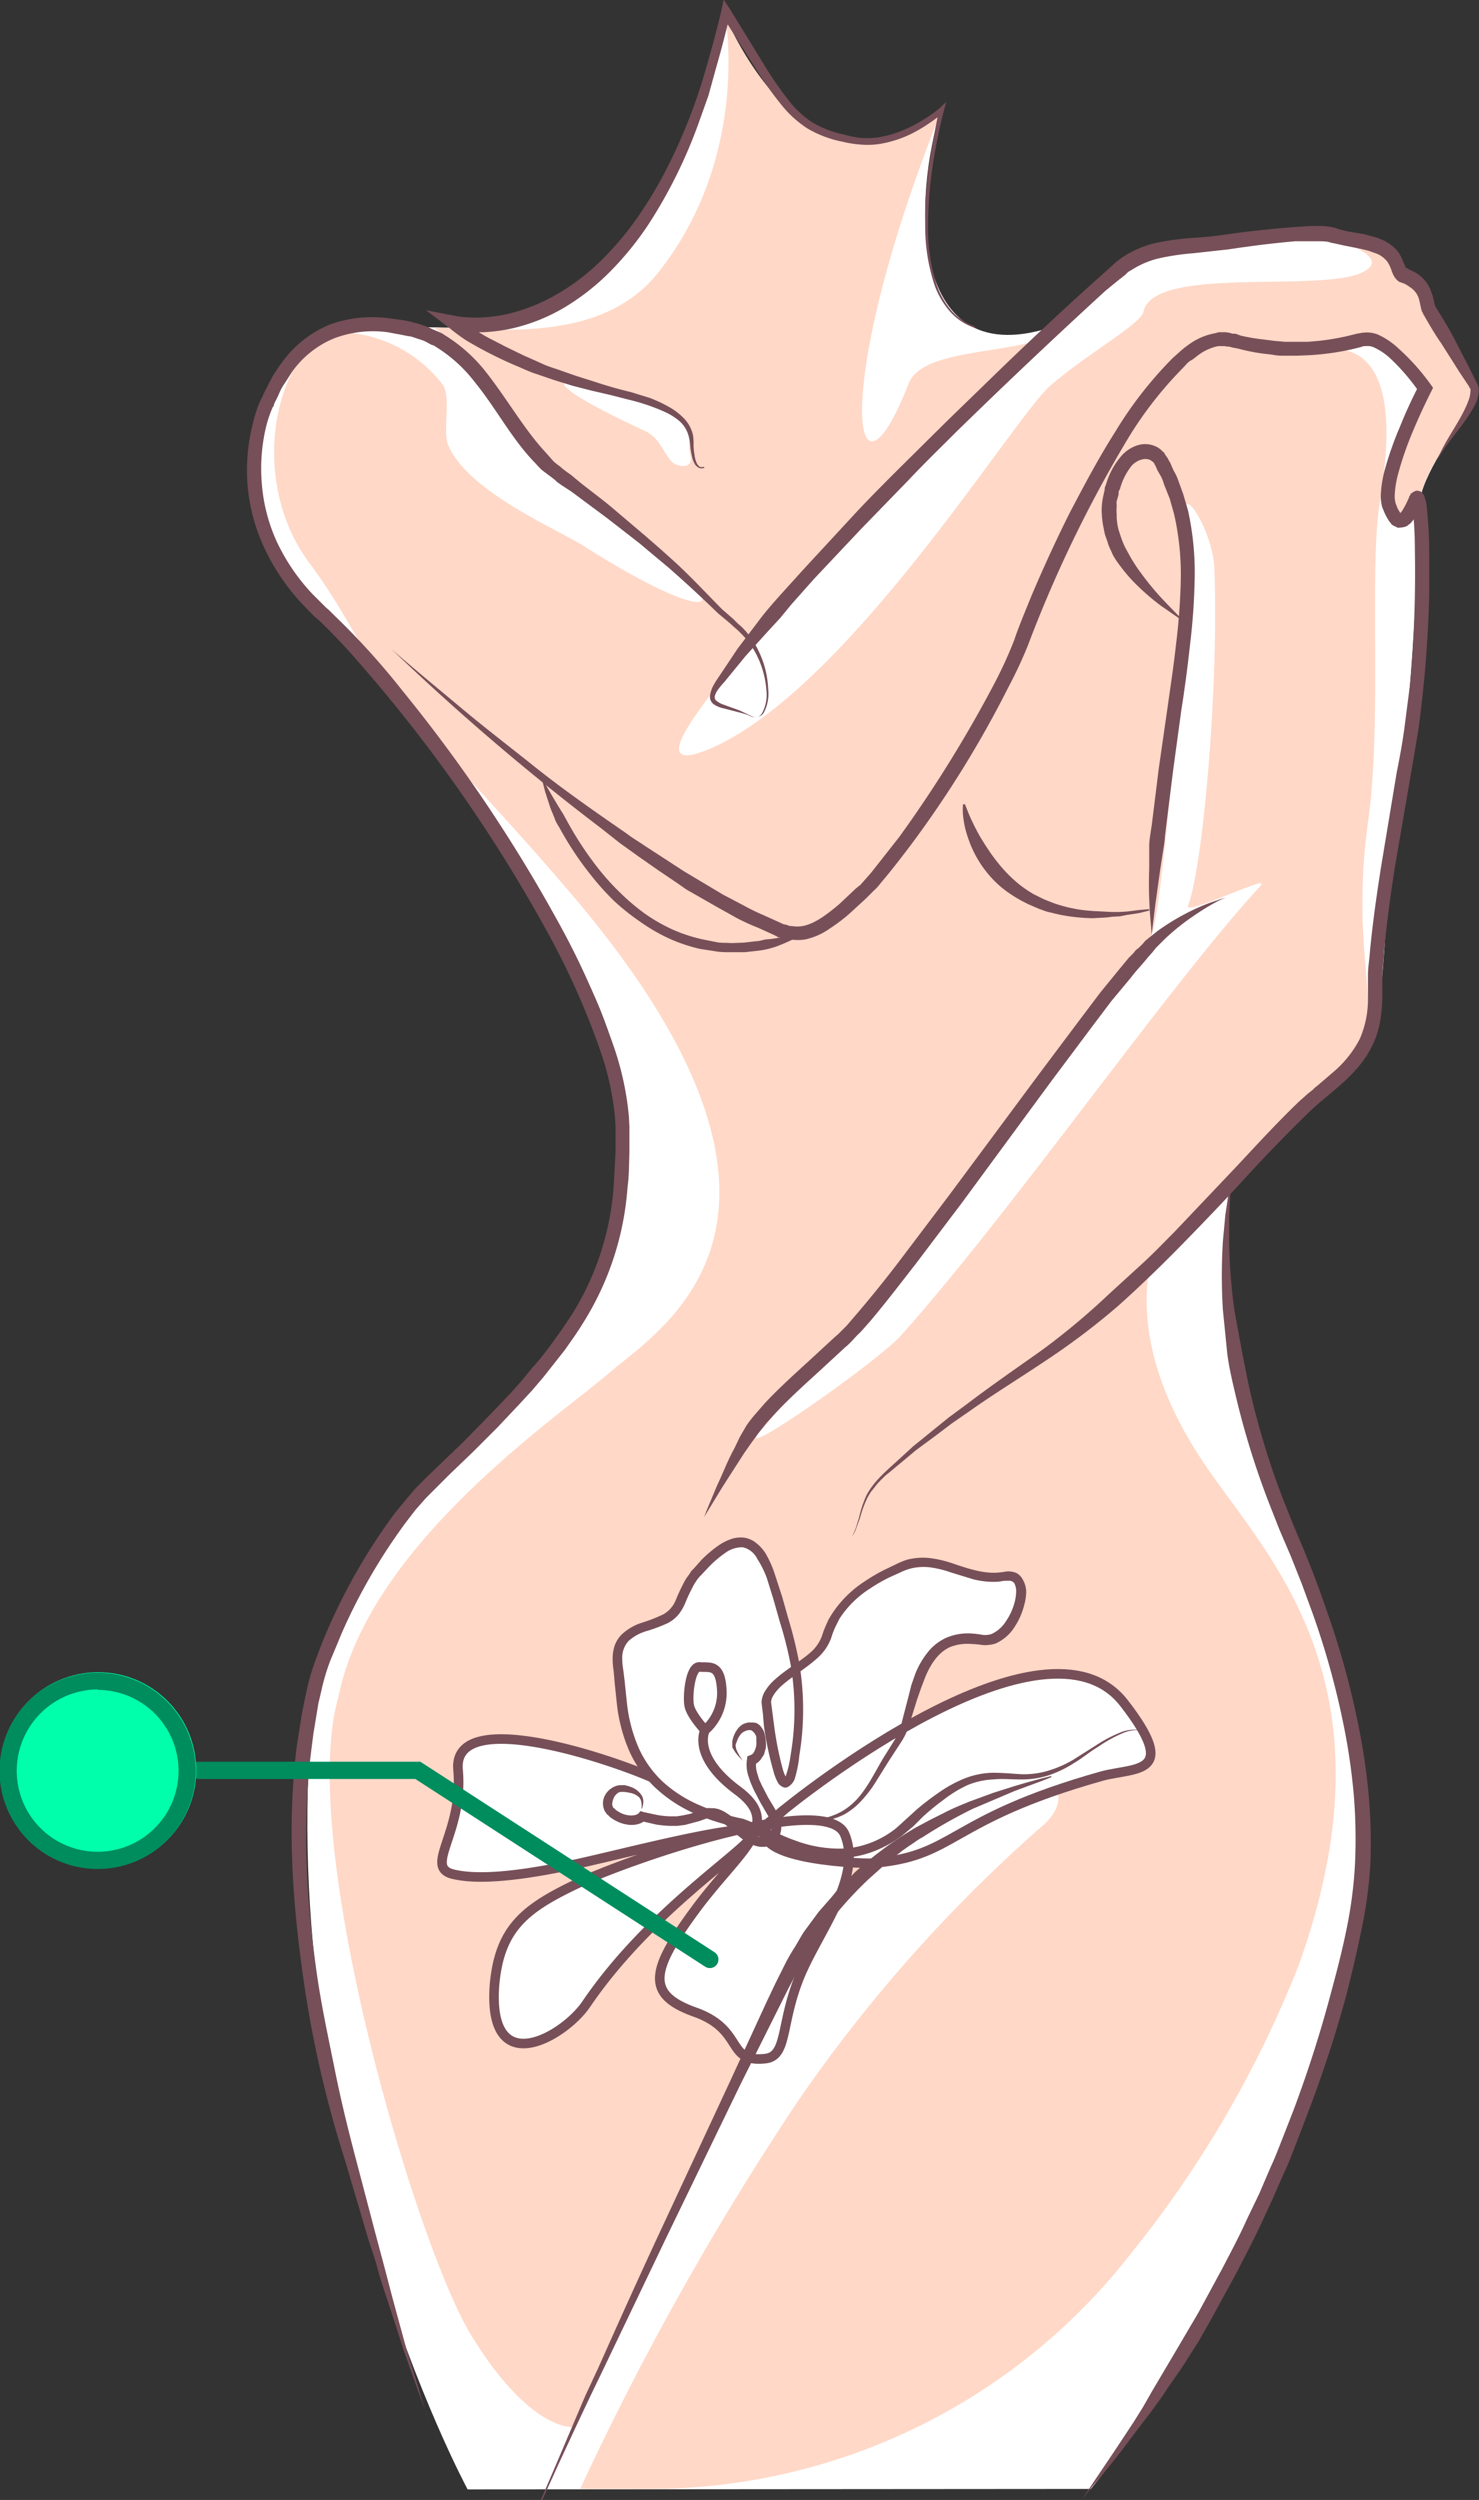 <?xml version="1.0" encoding="UTF-8"?>
<svg xmlns="http://www.w3.org/2000/svg" viewBox="0 0 309 522.2">
  <rect x="0" y="0" width="309" height="522.2" fill="#333333" stroke="none"/>
  <defs>
    <style>.b{fill:#fff}.d{fill:#764f58}.e{fill:none;stroke-miterlimit:10;stroke:#764f58;stroke-width:2px}</style>
  </defs>
  <g style="isolation:isolate">
    <path d="M97.7 520s-41.8-77.3-32-167c6.4-32 32.3-52.7 42.8-61.9s41-52.4 5.6-100c-15.3-20.6-23.2-35.4-30.8-45.4-9.9-13-17.7-18.7-25.4-29C44.2 98.4 58.9 72 71 68.6s40.5 8.1 59.7-16.4 20.7-49 20.7-49 17 42.4 45.2 19.9c-5.7 17.1-7.5 56 24.1 44.9 13.7-12.4 17.8-14.9 24.6-16s38.4-6.5 44.2.7c2.6 3.5 8.7 6.5 8.8 9s2.8 7.4 5.4 11.8 6.1 7.3 4.3 10.1-10.5 15-11.2 20.4-.6 32.8-5 65.2 0 44.7-12 55.4-20.8 20.8-22.7 22.5c-.7 5.4-1.8 41.2 8 62.7S296 374.4 275.5 431s-47.6 88.9-47.6 88.9Z" class="b"></path>
    <path fill="#ffd8c7" d="M303.8 73.5c-2.6-4.5-5.3-9.2-5.4-11.7s-6.1-5.6-8.8-9c-3.8-4.8-10.3-3.6-14.5-4.2-.5.3 17.4 4.5 9.5 8.3-8.8 4.3-43.6-1.5-45.7 8.2-.5 2.6-12.1 9-19.5 15.5-7.7 6.7-41.8 62.8-70.6 75.6-14.4 6.3-2.6-8 1.9-14.1 9.6-13.3 50-54 58-61.1 4.4-4 5.5-5.7 9.1-10.2-9.2 3.2-25.4 2.4-28 9.4-11.7 30-16.4 1 6.9-57.1-28.1 22.5-45.2-19.8-45.2-19.8s5.4 29-13.8 53.4c-11.8 15.2-34 12-47 11.7a70.4 70.4 0 0 1 6 5.4c5.2 5.2 9 14.3 14.1 19.4 3.1 3.1 6.6 5.6 9.7 8.7 2.7 2.6 15.4 13.3 21.5 18 10.6 8.3 3.2 8.9-19.8-5.7-5.2-3.4-24.5-11.4-28.6-21.3-1.1-2.8.6-9.8-1-12.4A28 28 0 0 0 69 69.4c-11.7 5.4-17.2 31-4.3 48.3 7.7 10.3 8.6 15 18.5 28 7.6 10 20.1 22.1 36.8 41.8 57 67.4 18 90 7.5 99.1s-50.4 35.8-56.8 67.9c-8.7 30 16 113.5 27.4 132.7 9.2 15.4 17.4 19.8 21.7 19.8l3.4-7c2.2-6 35.2-79.3 43.3-91.4 16.8-24.9 33.7-30.4 47.6-35.8 7-2.7 9.6 3.4 3.9 8.4a309.5 309.5 0 0 0-51.5 58 605 605 0 0 0-45.3 80.7h14.4a127.4 127.4 0 0 0 100.7-49.2 230 230 0 0 0 35-60.1c20.4-56.7-4.3-83.1-18-102.4-16.5-23.1-13.8-38.4-13.2-43.8 1.9-1.7 28-29.2 39.8-39.9s1.4-21 6-53.4c3-22.3-.2-55.7 2.8-68.3 2 12 7.9 3 8 1.2.8-5.4 9.5-17.6 11.3-20.4s-1.7-5.7-4.3-10.1ZM141.2 97c-2-.7-2.9-5.3-6.3-6.9-28.2-13.1-17.7-13 4.3-4.6 7.1 2.6 4.1 6.1 5 9.4.7 2.8-1.6 2.7-3 2.1Zm122.2 88c-18.7 20.2-52 68.1-75.2 94-5 5.5-34.5 26.2-29.7 20.4 9.1-11.2 52.1-58.3 58-71.3 6-13.7 19-18.8 24.1-32.8 2.8-7.7 6.3-63 7.4-69.4 1-5.8.6-12.2-.3-18.1-1-7.4 5.7 3.2 6 10.8 1 24.3-2.4 62.8-5.5 70.6-.9 2.3 17.4-6.7 15.2-4.3Zm25.3-83.2c1.8-12.1 2.5-29.6-11.3-29a71.2 71.2 0 0 1 7.7-1.2c4.6 0 8.8 4.3 11.8 9.4 1.7 2.9-5.5 12.3-8.3 20.8Z"></path>
    <path d="M234.8 356.7c-9.2-11.8-29.2-4.4-46 5.2l2.3-7.7c2.8-9.8 7.5-11.8 14.2-10.7s11.5-14.4 4.7-13.3c-8.7 1.5-13.5-5.5-22.2-1.7s-13.4 8.5-15.1 14.3c-.8 2.8-3.7 4.9-6.5 6.9-.9-5.8-2.6-10.6-3.9-15.2-2.5-8.7-5.6-17.9-17-4.6-3.2 3.9-2.6 7.5-6.5 9.4s-11 2-9.7 10.2c.9 5.3.3 15 7 22.7-9.8-4.3-41.6-14.7-40.4-1.6s-7.3 20.4-1 21.9 16.7-.3 26-2.2c7-1.5 25.1-6.3 33-7l.8-.1-.7.1a199.4 199.4 0 0 0-33.5 11.2c-10.8 5.2-16 9.5-17 21.3-1.4 20.1 14.7 10.4 19.2 3.7 12.5-18.3 30.9-30.2 34.4-34.5h.2c-2.1 4-6.9 8.5-11.7 15-9.3 12.4-10.4 17.6 0 21.3s6.4 10.7 14.7 9.6c4.5-.5 3-7 6.8-16.6 3-7.7 9.7-16.4 10.4-24.3 2.3.1 4.1.2 4.7.1 18-1.3 15.6-9 48.3-18.1 6.9-2 16.3 0 4.4-15.3Z" class="b"></path>
    <path d="M162.2 380.7a87.2 87.2 0 0 0 9.4-.8 14 14 0 0 0 4.4-1.6 13.8 13.8 0 0 0 3.5-3c2-2.4 3.4-5.3 5-8l2.5-4a16 16 0 0 0 1.6-4.3l1.2-4.6.6-2.4.8-2.3a17.3 17.3 0 0 1 2.5-4.4 10.5 10.5 0 0 1 4-3.2 11.7 11.7 0 0 1 5.2-.9 20.6 20.6 0 0 1 2.4.3 3.7 3.7 0 0 0 1 0 3.6 3.6 0 0 0 .9-.2 7 7 0 0 0 3-2.7 12.5 12.5 0 0 0 1.8-4 9.2 9.2 0 0 0 .3-2.1 3.5 3.5 0 0 0-.4-1.8 1.3 1.3 0 0 0-1.2-.5 2.2 2.2 0 0 0-.4 0h-.6a12.1 12.1 0 0 1-1.3.2 17.1 17.1 0 0 1-5-.5l-4.6-1.4a22.6 22.6 0 0 0-4.4-1.1 11.3 11.3 0 0 0-4.4.3 14.4 14.4 0 0 0-2 .8l-2.2 1a33.9 33.9 0 0 0-4 2.3 21.1 21.1 0 0 0-6.4 6.3l-.5 1-.5 1-.4 1-.4 1.2a10.3 10.3 0 0 1-3 4.2c-2.5 2.2-5.3 3.8-7.5 5.8-1 1-2 2.2-2 3.3l.3 2.3.3 2.3a67.6 67.6 0 0 0 1.8 9.2 8 8 0 0 0 .8 2s.2 0 0 0a.5.5 0 0 0-.2 0 .4.4 0 0 0-.3 0 2.9 2.9 0 0 0 .4-.5 23.4 23.4 0 0 0 1-4.4 56.4 56.4 0 0 0 0-18.7 81.7 81.7 0 0 0-2.3-9.1l-1.3-4.6-1.4-4.5a20.3 20.3 0 0 0-2-4 4.5 4.5 0 0 0-3-2.4 5.9 5.9 0 0 0-3.7 1.2 22.7 22.7 0 0 0-3.5 3l-1.5 1.6-.4.4-.4.5-.6.9a39.2 39.2 0 0 0-2 4.2 10.2 10.2 0 0 1-1.3 2.2 7.3 7.3 0 0 1-2.2 1.8 32.5 32.5 0 0 1-4.5 1.7 9.5 9.5 0 0 0-3.8 2.1 5.2 5.2 0 0 0-1.3 3.7 13.7 13.7 0 0 0 .2 2.2l.3 2.4.5 4.8a32.3 32.3 0 0 0 2.3 8.9 22 22 0 0 0 5.2 7.4 27.3 27.3 0 0 0 7.7 4.9 44 44 0 0 0 9 2.8c2 .7 3.7 1.6 5.5 2.3s3.5 1.6 5.3 2.2a26.2 26.2 0 0 0 11 1.7 19.7 19.7 0 0 0 10.2-4.2l1-.9 1.1-1 2.2-2a55.4 55.4 0 0 1 4.7-3.6 26.6 26.6 0 0 1 5.3-2.9 17.1 17.1 0 0 1 6-1.2c2 0 4 .2 5.8.3a17.5 17.5 0 0 0 5.6-.7 23.3 23.3 0 0 0 5.3-2.3l4.9-3.1a28.4 28.4 0 0 1 5.2-2.7 7.7 7.7 0 0 1 3-.5 2.5 2.5 0 0 1 1.3.4 1.8 1.8 0 0 1 .7 1.3 1.7 1.7 0 0 0-.7-1.2 2.4 2.4 0 0 0-1.4-.4 7.7 7.7 0 0 0-2.8.7 28.7 28.7 0 0 0-5 2.8c-1.7 1-3.2 2.3-4.9 3.3a24 24 0 0 1-5.3 2.6 18.6 18.6 0 0 1-6 .9c-2 0-3.9-.2-5.7 0a15.8 15.8 0 0 0-5.4 1.2 25.5 25.5 0 0 0-4.9 3 51.5 51.5 0 0 0-4.4 3.6l-2 2-1.2 1-1.2 1a25.1 25.1 0 0 1-5.3 3 21 21 0 0 1-5.9 1.5 28.1 28.1 0 0 1-12-1.6l-5.4-2.2-5.3-2.4h.1a45.5 45.5 0 0 1-9.3-2.9 29.4 29.4 0 0 1-8.2-5.3 23.9 23.9 0 0 1-5.7-8 34.3 34.3 0 0 1-2.5-9.5l-.5-4.8-.2-2.3a15.3 15.3 0 0 1-.2-2.5 8.5 8.5 0 0 1 .4-2.7 6.4 6.4 0 0 1 1.4-2.3 11.1 11.1 0 0 1 4.5-2.6 31.6 31.6 0 0 0 4.3-1.7 6 6 0 0 0 2.6-3 39.5 39.5 0 0 1 2.1-4.4l.8-1.1.3-.5.5-.5 1.6-1.8a25.2 25.2 0 0 1 3.8-3.2 11.4 11.4 0 0 1 2.4-1.2 6.1 6.1 0 0 1 2.8-.3 5.2 5.2 0 0 1 2.6 1.2 8.8 8.8 0 0 1 1.8 2 21.7 21.7 0 0 1 2 4.5l1.5 4.6 1.3 4.6a86.3 86.3 0 0 1 2.3 9.4 58.3 58.3 0 0 1 0 19.2 24.6 24.6 0 0 1-1 5 3.3 3.3 0 0 1-1 1.3 1.5 1.5 0 0 1-.8.4 1.4 1.4 0 0 1-.8-.2 2.3 2.3 0 0 1-.8-.7 9.8 9.8 0 0 1-1-2.5 69.2 69.2 0 0 1-2-9.5l-.2-2.4-.3-2.5a5 5 0 0 1 .9-2.6 10.2 10.2 0 0 1 1.7-2c2.5-2.3 5.3-3.8 7.6-5.8a8.5 8.5 0 0 0 2.4-3.4l.4-1.2.5-1.2.5-1.1.6-1a23.2 23.2 0 0 1 7-7 36.5 36.5 0 0 1 4.3-2.5l2.1-1a16.6 16.6 0 0 1 2.4-1 13.1 13.1 0 0 1 5.1-.3 24 24 0 0 1 4.8 1.2c3 1 6 2 9 1.8l1-.1.6-.1a4.2 4.2 0 0 1 2.4.3 3.2 3.2 0 0 1 1.2 1.2 5.3 5.3 0 0 1 .8 2.8 11.2 11.2 0 0 1-.4 2.6 14.8 14.8 0 0 1-2 4.6 9 9 0 0 1-4 3.5 5.5 5.5 0 0 1-1.5.3 5.3 5.3 0 0 1-1.4 0 19.5 19.5 0 0 0-2.2-.2 10 10 0 0 0-4.3.6c-2.6 1.1-4.3 3.8-5.4 6.6l-.8 2.1-.8 2.3-1.4 4.5-.8 2.3a13.3 13.3 0 0 1-1.2 2.2l-2.6 4-2.5 4a24.8 24.8 0 0 1-3 4 14.6 14.6 0 0 1-3.7 3 14.3 14.3 0 0 1-4.6 1.4 87.2 87.2 0 0 1-9.7.3Z" class="d"></path>
    <path d="M136 371.2c-9.7-4.2-41.5-14.7-40.3-1.5s-7.3 20.3-1 21.8 16.7-.2 26-2.2 38-9.6 36.7-6.2-21.5 15.8-34.9 35.5c-4.5 6.7-20.6 16.3-19.2-3.8 1-11.8 6.1-16 17-21.2s52.4-19.6 56.2-10.4-5.8 20.5-9.6 30.1-2.4 16.1-6.9 16.7c-8.4 1-4.4-6-14.8-9.7s-9.2-8.8 0-21.3 18.6-17.8 8.9-25-6.8-12.6-6.8-12.6a10.3 10.3 0 0 0 3.5-8.4c-.3-5.6-2.6-4.6-4.6-4.8s-2.6 6.1-2.2 8.1 3.3 5.1 3.3 5.1" class="e"></path>
    <path d="M134 377.8a3.7 3.7 0 0 0 0-1.3 2.1 2.1 0 0 0-.4-1 3.6 3.6 0 0 0-2-1 8 8 0 0 0-1.3-.2h-.6a1.6 1.6 0 0 0-.4.1 2.5 2.5 0 0 0-1.2 1.5 3.7 3.7 0 0 0-.2.9 1.4 1.4 0 0 0 .2.7v.1l.2.1.4.4a6.4 6.4 0 0 0 1 .6c1.2.6 3 .8 3.8 0l.3-.4.6.2 2.8.6a17.6 17.6 0 0 0 2.8.3h1.4l1.3-.2 1.4-.3 1.3-.4 1.4-.5.8-.3a4.9 4.9 0 0 1 1 0 4.6 4.6 0 0 1 1.8.3 7.2 7.2 0 0 1 1.5.8c1 .6 1.6 1.3 2.4 2a26.1 26.1 0 0 0 2.2 1.8l.6.4.6.3a3.9 3.9 0 0 0 1 .4 2.7 2.7 0 0 0 1.1 0 1.8 1.8 0 0 0 .8-.5 2.3 2.3 0 0 0 .6-1.9 5.5 5.5 0 0 0-.9-2.3l-1.5-2.6-1.4-2.7-.6-1.4-.5-1.5a7.4 7.4 0 0 1-.2-3.5v-.4l.7-.3a1.3 1.3 0 0 0 .5-.3 1.3 1.3 0 0 0 .2-.3 1.5 1.5 0 0 0 .2-.4 3.8 3.8 0 0 0 .3-1 4 4 0 0 0 0-1 3.5 3.5 0 0 0 0-.8 1.6 1.6 0 0 0-.2-.5 1.7 1.7 0 0 0-.2-.3 2.6 2.6 0 0 0-.4-.4l-.3-.2h-.3a1 1 0 0 0-.2 0 1.8 1.8 0 0 0-.7.2 2.4 2.4 0 0 0-.8.5 4.8 4.8 0 0 0-1 1.8 4.4 4.4 0 0 0-.2.5v.4l.1.5.2.5a16.4 16.4 0 0 0 1.2 2 16.9 16.9 0 0 1-1.6-1.8l-.3-.5a5.8 5.8 0 0 1-.3-.5v-1.3a6.1 6.1 0 0 1 1-2.4 3.9 3.9 0 0 1 1-1 3.5 3.5 0 0 1 1.4-.5 1.9 1.9 0 0 1 .3 0h.3a4.5 4.5 0 0 1 1 .1 2.7 2.7 0 0 1 1.2 1.1 2.9 2.9 0 0 1 .4.7 3.9 3.9 0 0 1 .2.7 6 6 0 0 1 .2 1.4 6.2 6.2 0 0 1 0 1.3 4 4 0 0 1-.2.7 3.5 3.5 0 0 1-.2.7 3.1 3.1 0 0 1-.4.6 3 3 0 0 1-.5.7 3.2 3.2 0 0 1-1.4.9l.7-.8a5.6 5.6 0 0 0 .2 2.5l.4 1.3.6 1.3 1.3 2.5 1.5 2.5a7.4 7.4 0 0 1 1.2 3.2 4.3 4.3 0 0 1-1.2 3.5 3.8 3.8 0 0 1-1.8 1 4.8 4.8 0 0 1-1.8 0 6 6 0 0 1-1.7-.6l-.7-.4-.7-.4a28.7 28.7 0 0 1-2.4-2l-2.1-1.8a3.5 3.5 0 0 0-2.2-.8 3.5 3.5 0 0 0-.5 0 5.2 5.2 0 0 0-.6.2l-1.4.5-1.5.4-1.5.4-1.6.2H140a21.1 21.1 0 0 1-3-.3l-3-.7.9-.2a4.3 4.3 0 0 1-1.5.8 5 5 0 0 1-1.6.2 7.2 7.2 0 0 1-3-.8 7.8 7.8 0 0 1-1.3-.8 5.3 5.3 0 0 1-.5-.5l-.2-.1-.1-.2-.3-.4a3.6 3.6 0 0 1 0-3.4 4.2 4.2 0 0 1 2.5-2 3.4 3.4 0 0 1 1-.1h.2a3.3 3.3 0 0 1 .4 0 8 8 0 0 1 1.4.4 4.4 4.4 0 0 1 2.2 1.8 2.5 2.5 0 0 1 .3 1.4 3.7 3.7 0 0 1-.3 1.3Z" class="d"></path>
    <path d="M162 379.5c5.7-4.9 56.4-44.8 72.8-23.8 11.8 15.2 2.4 13.4-4.6 15.3-32.7 9.2-30.3 16.9-48.3 18.2-2.6.1-29.9-1-19.8-9.7Z" class="e"></path>
    <path d="M81.8 135.6c4.8 4.2 9.8 8.3 14.7 12.4s10 8 15 12 10.2 7.7 15.5 11.4l3.9 2.7c1.3 1 2.7 1.8 4 2.7l4 2.6 4 2.6 8.2 4.9 4.2 2.2a44 44 0 0 0 4.3 2.1l4.2 1.9c.4 0 .8.2 1.1.3l1 .1a6.8 6.8 0 0 0 2-.1c2.6-.6 5-2.5 7.4-4.5l3.5-3.3.5-.4.1-.1.3-.2.8-.9 1.5-1.7 5.9-7.5a266.4 266.4 0 0 0 20.1-32.5 90 90 0 0 0 3.9-8.6c1-3 2.3-6 3.5-9q3.8-9 8.1-17.6c3-5.7 6-11.4 9.5-16.9a82.2 82.2 0 0 1 12-15.4l1.9-1.7a23.9 23.9 0 0 1 2-1.5 13.3 13.3 0 0 1 5-2l.7-.2h1.5l.7.1.7.2h.6l1.1.4a38.4 38.4 0 0 0 4.7.8l2.3.3 2.3.2h4.6a49.8 49.8 0 0 0 9.2-1.4l1.2-.3.6-.1h.1l.3-.1h.3a6 6 0 0 1 3.1.4 15.8 15.8 0 0 1 4.4 3 46.5 46.5 0 0 1 6.6 7.4l.5.7-.4.8c-1.4 2.8-2.7 5.6-3.9 8.5a68 68 0 0 0-3 8.7 19.9 19.9 0 0 0-.7 4.3 5.6 5.6 0 0 0 .2 1.9l.4 1a7.9 7.9 0 0 0 .4.7l.1.2h.1a.9.9 0 0 1 0 .2s0 0-.1 0a.1.1 0 0 0-.1 0h.1l.3-.4a7.6 7.6 0 0 0 .5-.8 21 21 0 0 0 1-2l.1-.2v-.2l.2-.2.1-.3a1.6 1.6 0 0 1 .4-.3 1.8 1.8 0 0 1 .9-.4 1.7 1.7 0 0 1 1 .3 1.8 1.8 0 0 1 .3.4 1.7 1.7 0 0 1 .2.2l.1.2v.2a7.1 7.1 0 0 1 .4 1.4 90.4 90.4 0 0 1 .6 9.6v9.5a255.7 255.7 0 0 1-2.3 28.4l-1.6 9.4-3.2 18.6c-1 6.2-1.8 12.4-2.4 18.6 0 1.5-.3 3-.3 4.6v4.7a36.1 36.1 0 0 1-.5 5 18.6 18.6 0 0 1-1.6 4.8c-3 6.3-9 9.8-13.3 14s-8.8 8.8-13 13.4-8.6 9.2-13 13.7-9 9-13.7 13.2a147.7 147.7 0 0 1-15.2 11.5c-5.2 3.5-10.6 6.8-15.7 10.4l-3.9 2.7-3.7 2.8-3.8 2.8-3.6 3-1.8 1.5-1 .8-.8.8a12.7 12.7 0 0 0-1.5 1.7l-.8 1-.6 1a23.5 23.5 0 0 0-1.6 4.3l-.8 2.2c-.2.7-.7 1.4-1 2.1l.9-2.1.7-2.3a23.8 23.8 0 0 1 1.5-4.5c1.5-2.9 4-5 6.3-7.1l3.5-3.2 3.7-3 3.7-3 3.8-2.8c5-3.8 10.2-7.4 15.3-11a144.8 144.8 0 0 0 14.4-12l6.9-6.3c2.3-2.1 4.5-4.4 6.7-6.6l13-13.7c4.4-4.7 8.5-9.2 13.2-13.7l.9-.8.9-.8.9-.7.5-.5.4-.3 3.5-3a22.8 22.8 0 0 0 5.5-6.9 20.8 20.8 0 0 0 1.7-8.6v-4.7c0-1.6.3-3.2.4-4.8.6-6.3 1.5-12.6 2.5-18.8l3.1-18.7c.6-3 1.2-6.2 1.6-9.2l1.2-9.3a259.6 259.6 0 0 0 1-28 86.3 86.3 0 0 0-.5-9.3 4.6 4.6 0 0 0-.2-.8l.1.1a.9.9 0 0 0 .3.3 1.4 1.4 0 0 0 .9.2 1.3 1.3 0 0 0 .7-.3.8.8 0 0 0 .3-.2c0-.1.1-.2 0-.1 0 .2 0 0 0 0v.2l-.1.3a22.5 22.5 0 0 1-1.1 2.2 12.8 12.8 0 0 1-.8 1.2l-.5.6-.4.3a2 2 0 0 1-.4.3 3 3 0 0 1-.6.2 4 4 0 0 1-.7.1 2.3 2.3 0 0 1-.7 0l-.3-.2-.3-.1-.5-.3-.3-.4a3.5 3.5 0 0 1-.5-.7 10.4 10.4 0 0 1-.7-1.3l-.5-1.2a8.3 8.3 0 0 1-.3-2.8 23.2 23.2 0 0 1 .8-5 70.4 70.4 0 0 1 3.2-9.1c1.2-3 2.5-5.8 4-8.7v1.5a43.5 43.5 0 0 0-6-7 13 13 0 0 0-3.6-2.4 3.2 3.2 0 0 0-1.5-.2h-.5l-.6.2-1.2.3a53.6 53.6 0 0 1-9.7 1.4l-2.5.1h-2.5c-.8 0-1.6 0-2.5-.2l-2.5-.3a43.7 43.7 0 0 1-4.8-1l-1.1-.2-.7-.2h-.4l-.5-.1h-.9a4 4 0 0 0-.5 0 10.3 10.3 0 0 0-3.9 1.7c-.6.4-1.2 1-1.8 1.3s-1.1 1-1.7 1.6a80 80 0 0 0-11.5 14.8 267.2 267.2 0 0 0-20.8 43 90.2 90.2 0 0 1-4.1 8.8 222.8 222.8 0 0 1-20.4 33c-1.9 2.5-3.8 5-6 7.6-.5.6-1 1.3-1.7 1.9l-.8.8-.2.2-.3.3-.4.4-3.6 3.3a37.3 37.3 0 0 1-4 3 14.1 14.1 0 0 1-4.9 2.2 9.8 9.8 0 0 1-2.8.1 11.2 11.2 0 0 1-1.5-.2l-1.2-.3h-.3l-.3-.2-.6-.3-1.1-.5-2.2-1a45.5 45.5 0 0 1-4.4-2l-4.3-2.4-4.2-2.4-2.1-1.2-2-1.4-4-2.7-4-2.8-3.9-2.8-3.8-3a504.7 504.7 0 0 1-43.9-37.5Z" class="d"></path>
    <path d="m240.6 195.3-.1-1.7a88.7 88.7 0 0 1-.4-12.2v-4.6c0-1.6.4-3.3.6-5l1.4-11.3 1.8-12.5c.6-4.3 1.3-8.8 1.8-13.4a131.6 131.6 0 0 0 1-13.7 56.9 56.9 0 0 0-1.4-13.5l-.9-3.2-1.2-3a9.8 9.8 0 0 0-.6-1.6l-.8-1.4-.3-.7-.2-.4-.1-.1v-.1c0-.2 0 0 0 0l-.2-.3-.2-.2a.5.5 0 0 1-.1 0l-.2-.2c-1.1-.7-2.8-.2-4 1a13.2 13.2 0 0 0-2.5 4.9l-.3.6v.2c0 .1 0 0 0 0v.4l-.4 1.4a2.8 2.8 0 0 0 0 .7v.6a6.5 6.5 0 0 0 0 1.3 13 13 0 0 0 .2 2.5 8.3 8.3 0 0 0 .3 1.2l.4 1.2a19.5 19.5 0 0 0 .9 2.2l1.1 2a33.8 33.8 0 0 0 2.4 3.6 56 56 0 0 0 4.7 5.6 186 186 0 0 0 3.3 3.4l1.2 1.2-1.4-1-3.9-2.7a50.2 50.2 0 0 1-5.7-5 35.4 35.4 0 0 1-3-3.6 15 15 0 0 1-1.4-2.2c-.3-.8-.8-1.6-1-2.5l-.5-1.4a13 13 0 0 1-.3-1.4 16.6 16.6 0 0 1-.4-3 9.8 9.8 0 0 1 0-1.7 13 13 0 0 1 .2-1.6l.3-1.4.1-.4v-.4l.3-.8a15.9 15.9 0 0 1 3.3-6 7.6 7.6 0 0 1 3.3-2.1 5.3 5.3 0 0 1 4.4.6l.4.3.5.5.3.2v.2l.3.4.1.1v.1l.2.2.2.4.4.7.7 1.6a10.4 10.4 0 0 1 .8 1.6l1.2 3.3 1 3.4a60.2 60.2 0 0 1 1.4 14.2 135.4 135.4 0 0 1-1 14.1c-.5 4.6-1.1 9.1-1.8 13.5l-1.7 12.5-1.4 11.2-.3 2.5a23.9 23.9 0 0 1-.3 2.5l-.7 4.5-1 7.2-.8 6.5Zm-93.5 121.6.7-1.8 2.1-5c1-2 2-4.8 3.6-7.7l1.1-2.3 1.4-2.4a26.5 26.5 0 0 1 1.8-2.3l2-2.3c2.8-3 6-5.9 9.4-9l5.2-4.8.7-.6.1-.1.1-.1.3-.3 1.3-1.3 2.4-2.8a252 252 0 0 0 9.6-12l9.6-12.7 18.7-25.2 8.7-11.6 4-5.3 4-4.9 1.9-2.3 1-1c.3-.4.6-.8 1-1l1-1a7.2 7.2 0 0 1 .5-.6l.5-.4 2-1.6a48 48 0 0 1 7.4-4.4 38 38 0 0 1 5-2 18.5 18.5 0 0 1 1.9-.6s-.6.2-1.8.8a50.4 50.4 0 0 0-4.6 2.8 46.9 46.9 0 0 0-6.4 5.1l-1.8 1.8-.4.5-.4.5-.9 1c-1 1.3-2.4 2.7-3.6 4.3l-4 4.8-4 5.3-8.6 11.5-18.6 25.3-9.6 12.7c-3.2 4.1-6.4 8.3-9.7 12.2-.9 1-1.7 2-2.6 2.8l-1.2 1.3-.4.4-.2.2-.1.1-.7.6-5.2 4.8c-3.4 3.1-6.6 6-9.3 8.9l-1.9 2.1-1.6 2-1.6 2.2-1.4 2-4.5 7Zm10.7-167a2.7 2.7 0 0 0 .4-.1 2 2 0 0 0 1-.8 8.2 8.2 0 0 0 .9-5 19.4 19.4 0 0 0-2.4-7.9 17.7 17.7 0 0 0-3.1-4 11.6 11.6 0 0 0-1.1-1l-1.1-1-2.4-2a268 268 0 0 0-10.4-9.6l-3-2.5-3.1-2.6-6.7-5.2-7.4-5.5-2-1.3-1-.7-.4-.4-.5-.4-2-1.5c-.7-.5-1.3-1.3-1.9-1.9-4.8-5-8-11.3-12.5-16.8a30.2 30.2 0 0 0-7.8-7.1l-.6-.4-.6-.2-1.1-.6a6.7 6.7 0 0 0-1.3-.5l-1.2-.4-.6-.2-.7-.1-1.5-.3-2.7-.5a23 23 0 0 0-11 1.2 20.1 20.1 0 0 0-9 7.1l-1.6 2.5c-.6.8-1 1.8-1.4 2.7l-.7 1.4-.1.4v.1l-.2.2-.3.7a26.8 26.8 0 0 0-1 3 37.5 37.5 0 0 0-1 12.3 35.8 35.8 0 0 0 3.2 12.3 42 42 0 0 0 7.3 10.7l2.3 2.3.6.6.7.6 1.2 1.2a153.7 153.7 0 0 1 14.1 15.6 321.5 321.5 0 0 1 32.2 47.7 165.2 165.2 0 0 1 12 26.8 62 62 0 0 1 3.1 14.5l.1 2v5.4l-.1 3.7-.1 1.9-.2 1.8a61.4 61.4 0 0 1-9 27.8l-1 1.6-1 1.5-2.1 3-4.5 5.7-2.3 2.7-2.4 2.6-4.9 5.2-5 5-5 4.8-2.5 2.5-2.4 2.4-2.2 2.5-2 2.6a120.3 120.3 0 0 0-13.3 22.9l-2.5 6a43.6 43.6 0 0 0-1.8 6l-.7 3-.5 3.1-.5 3-.4 3.1c-2.1 16.4-1 32.2 1 46.5 1 7.2 2.5 14 3.8 20.5s2.8 12.6 4.3 18.3l4.2 16 1.9 7.1L82 480l3 11 2.5 8a250.4 250.4 0 0 0 2 6.6l-.5-1.7-1.8-4.9-2.8-7.9-3.5-10.8c-.7-2-1.4-4.1-2-6.4s-1.5-4.6-2.2-7L72 451a231.3 231.3 0 0 1-8.8-39c-2-14.4-3.3-30.4-1.2-47.2l.5-3.2.5-3.2.6-3.1.7-3.2a46.5 46.5 0 0 1 2-6.3 99 99 0 0 1 2.5-6.2 124 124 0 0 1 13.6-23.4l2.2-2.7 2.3-2.7 2.5-2.5 2.5-2.4 5-4.8 4.9-5 4.8-5 2.4-2.7 2.2-2.7c1.6-1.7 3-3.6 4.4-5.5l2-2.8 1-1.5 1-1.5a58.3 58.3 0 0 0 8.6-26.5l.1-1.8.1-1.8.2-3.6v-5.4l-.1-1.7a59 59 0 0 0-3-13.9 161.3 161.3 0 0 0-11.8-26.2 316.8 316.8 0 0 0-41-57.7 122 122 0 0 0-4.7-4.9l-1.2-1.2-.6-.5-.7-.6L63 126a44.9 44.9 0 0 1-7.8-11.6 38.7 38.7 0 0 1-3.5-13.3A40 40 0 0 1 53 87.8a28.7 28.7 0 0 1 1-3.2l.3-.7.1-.2.1-.2.2-.4.7-1.5 1.5-2.9a31.6 31.6 0 0 1 1.8-2.7 23.1 23.1 0 0 1 10.2-8.2 26 26 0 0 1 12.5-1.3l3 .4 1.4.3.7.2a7.9 7.9 0 0 1 .8.2l1.5.5a8 8 0 0 1 1.4.6l1.4.6.7.3.6.4a33 33 0 0 1 8.7 7.8c4.6 5.9 8 12 12.4 16.7l1.5 1.7c.5.6 1.3 1 1.9 1.6l.4.3.5.4 1 .7 1.8 1.5c2.5 2 5 3.8 7.2 5.7l6.6 5.6 3.1 2.7 2.9 2.6c3.8 3.5 7 7 10 10l2.3 2 1 1a13 13 0 0 1 1.1 1 17.6 17.6 0 0 1 3.1 4.5 20 20 0 0 1 2.1 8.2 8.4 8.4 0 0 1-1 5 2 2 0 0 1-1.1.7 2.1 2.1 0 0 1-.5.2Z" class="d"></path>
    <path d="M300.3 96c1.8-4.5 5.1-8.3 6.6-12.6a5.6 5.6 0 0 0 .3-1.5 2.4 2.4 0 0 0 0-.7.6.6 0 0 0-.2-.2s0 0 0-.1l-.1-.2-2-3-3.8-6c-1.4-2-2.6-4.1-3.8-6.2s0 0 0-.1v-.1l-.2-.2a11.5 11.5 0 0 1-.4-1.6 10 10 0 0 0-.4-1.5 4.4 4.4 0 0 0-1.7-2 8.8 8.8 0 0 0-1.3-.8l-.4-.1-.1-.1h-.1l-.3-.1a3 3 0 0 1-.8-.7 3.6 3.6 0 0 1-.4-.6c-.4-.7-.5-1.3-.7-1.7a6.3 6.3 0 0 0-.7-1.3 5.4 5.4 0 0 0-2.4-1.7l-.6-.2-.8-.3-1.6-.4-3.5-.7a39 39 0 0 1-1.8-.4l-1-.2-.7-.2a13.3 13.3 0 0 0-1.6-.1h-5.2c-4.7.4-9.4 1-14 1.7l-7.3.8a52.7 52.7 0 0 0-6.9 1 18.5 18.5 0 0 0-6 2.5l-.7.4-.1.1-.2.2-.3.3-1.4 1.1-2.7 2.2a1338.5 1338.5 0 0 0-31.2 29.5c-3.4 3.4-6.8 6.7-10 10.1l-10 10.3L170 121l-4.7 5.3-2.3 2.8-2.4 2.6-4.8 5.3-4.5 5.5a14.9 14.9 0 0 0-1.1 1.3 4.6 4.6 0 0 0-.8 1.4 1 1 0 0 0 .3 1.2 4.9 4.9 0 0 0 1.5.8l3.3 1.2 1.7.8.8.4a2.5 2.5 0 0 0 .8.2 2.4 2.4 0 0 1-.8-.1l-.9-.4a20 20 0 0 0-1.7-.5l-3.5-.9a5.4 5.4 0 0 1-1.8-.8 2 2 0 0 1-.7-1 2.2 2.2 0 0 1 0-1.1 5.8 5.8 0 0 1 .7-1.9 15.8 15.8 0 0 1 1-1.6l4-6 4.4-5.8c1.4-1.9 3-3.7 4.6-5.5l4.8-5.3 9.8-10.6c3.3-3.6 6.6-6.9 10-10.3l10.1-10 10.3-10a758.3 758.3 0 0 1 21-19.6l2.7-2.4 1.3-1.2.4-.3.2-.2.2-.1.8-.6a21.7 21.7 0 0 1 7-2.9 56.4 56.4 0 0 1 7.3-1 79 79 0 0 0 7-.7 211 211 0 0 1 18-1.8h2a17.1 17.1 0 0 1 2 .2l.4.1h.2l.3.1.9.3 1.6.4 3.5.6 1.9.5 1 .3 1 .4a6.2 6.2 0 0 1 .8.4l.4.3h.1l.2.1.2.2a7 7 0 0 1 1.6 1.5 9.4 9.4 0 0 1 1 1.9l.7 1.6c0 .1 0 0-.1 0V56h.3l.4.3a10.9 10.9 0 0 1 1.9 1 7.3 7.3 0 0 1 2.7 3.6c.6 1.4.6 2.7 1 3.3 1.2 2 2.5 4 3.6 6.1l3.3 6.4 1.6 3.2a3.4 3.4 0 0 1 .4 1 3.8 3.8 0 0 1 0 1.2 7.1 7.1 0 0 1-.5 2c-2.2 4.5-5.8 7.7-8.1 12Zm-80.6 275.2-2 .8-5.7 2.1-8.7 3.7a101.5 101.5 0 0 0-10.6 6c-1 .5-1.8 1.2-2.8 1.8l-1.4 1-1.4 1.1c-1 .8-2 1.5-2.8 2.3l-2.8 2.5a79 79 0 0 0-10.4 12 18.5 18.5 0 0 0-1.1 1.7l-1.2 1.8a34.9 34.9 0 0 0-2.1 3.6l-2 3.8-2 4-8 16-15.4 31.8L126 495l-2.8 5.8-2.5 5.3-4 8.6-3.4 7.5h-.3l3.3-7.7 3.7-8.7 2.3-5.4 2.7-5.8c3.7-8.3 8-17.9 12.7-28l14.9-32 7.5-16.3 1.9-4 2-4a38.8 38.8 0 0 1 2.2-3.8l1.1-1.9a15.6 15.6 0 0 1 1.2-1.8l2.5-3.4 2.8-3.2 1.3-1.6 1.5-1.4c1-1 1.8-2 2.8-2.8a77 77 0 0 1 12-8.7l3-1.6 2.8-1.4c1.9-1 3.7-1.7 5.4-2.4l4.9-1.8 4.1-1.3a150 150 0 0 1 6-1.7l2-.5Zm37.5-124.4-.2 3.3-.2 4v5.3a116.8 116.8 0 0 0 1.1 14.3l1.6 8.7c.6 3 1.2 6.3 2 9.6a168.2 168.2 0 0 0 6.5 21l2.2 5.5 2.4 5.7a216.7 216.7 0 0 1 4.5 12 173.2 173.2 0 0 1 7 25.7 131.6 131.6 0 0 1 1.9 13.6 113.7 113.7 0 0 1 .3 14 92.4 92.4 0 0 1-1.9 13.8c-.9 4.5-2 9-3.1 13.4A262 262 0 0 1 273 442l-2.3 6c-.8 2-1.5 4-2.4 5.8l-2.5 5.7-2.5 5.4c-1.7 3.6-3.5 7-5.2 10.3l-5.2 9.5-2.5 4.4-2.6 4.1c-1.7 2.7-3.5 5-5 7.4l-2.4 3.3-2.3 3-4 5.3c-2.5 3.2-4.5 5.6-6 7.3l-2 2.5 7-10.4 3.7-5.6 2-3.2 2-3.5 4.5-7.6 5-8.5 5.1-9.4c1.7-3.3 3.5-6.6 5.1-10.2l2.6-5.4 2.4-5.6c.9-1.9 1.6-3.8 2.4-5.8l2.3-5.9a256 256 0 0 0 8-25.1c1.2-4.4 2.3-8.7 3.2-13.2a90.9 90.9 0 0 0 1.7-13.4 113.4 113.4 0 0 0-.2-13.5 129 129 0 0 0-1.8-13.4 169.3 169.3 0 0 0-6.9-25.4l-2.2-6-2.3-5.8-2.4-5.6-2.2-5.6a172 172 0 0 1-6.7-21.4c-.8-3.4-1.6-6.6-2-9.8l-.9-9a114.5 114.5 0 0 1 0-14.5l.5-5.4.6-4Zm-110-149.1a1.4 1.4 0 0 1-1.2 0 2.1 2.1 0 0 1-.8-.7 6 6 0 0 1-.7-2 14 14 0 0 1-.3-2 10.2 10.2 0 0 0-.3-1.8A6.3 6.3 0 0 0 142 88a12.7 12.7 0 0 0-3.2-2 41.3 41.3 0 0 0-7.4-2.5l-3.9-1-3.9-.9-3.9-1-3.9-1.2-3.8-1.3c-1.3-.4-2.5-1-3.7-1.5a85 85 0 0 1-10.9-5.5 39.6 39.6 0 0 1-3.4-2.5l-5-3.8 6.2 1.2a20.8 20.8 0 0 0 2.8.3 26 26 0 0 0 2.8 0 31 31 0 0 0 5.6-.8 37.8 37.8 0 0 0 10.4-4.3 46 46 0 0 0 9-7 62.7 62.7 0 0 0 7.4-8.8 87.3 87.3 0 0 0 6-10 115.4 115.4 0 0 0 8.5-21.8 261.8 261.8 0 0 0 3-11.3l.5-2.4 1.3 2 7.8 12.7a69.4 69.4 0 0 0 4.2 6 20.8 20.8 0 0 0 5.1 4.9 21.9 21.9 0 0 0 6.7 2.6 24 24 0 0 0 3.5.7 16.2 16.2 0 0 0 3.6-.1 22.7 22.7 0 0 0 6.8-2.2 29.2 29.2 0 0 0 3.2-1.8 27.4 27.4 0 0 0 2.9-2.1l1.4-1.3-.5 1.8a109.4 109.4 0 0 0-2.4 12 84.1 84.1 0 0 0-.9 12.3 38 38 0 0 0 1.8 12.1 16.6 16.6 0 0 0 3 5.3 11.6 11.6 0 0 0 5 3.4v.3a12 12 0 0 1-5.2-3.4 17.3 17.3 0 0 1-3.2-5.4 38.4 38.4 0 0 1-2-12.2 84.3 84.3 0 0 1 .7-12.4l1-6.2 1.2-6 1 .5a27.6 27.6 0 0 1-3 2.3 32.5 32.5 0 0 1-3.3 2 24 24 0 0 1-7.3 2.4 17.1 17.1 0 0 1-3.8.1 24 24 0 0 1-3.8-.6 23.4 23.4 0 0 1-7.2-2.7 22.8 22.8 0 0 1-5.7-5.2 70.7 70.7 0 0 1-4.4-6.1l-8-12.6 1.9-.3a230.8 230.8 0 0 1-3 11.5L148 20l-2 5.6A102.6 102.6 0 0 1 135.4 47a66 66 0 0 1-7.6 9.4 48.8 48.8 0 0 1-9.5 7.6 38.1 38.1 0 0 1-11.3 4.6 35.8 35.8 0 0 1-6.1.8h-3.1a19.6 19.6 0 0 1-3.2-.4l1.3-2.6a36.9 36.9 0 0 0 6.4 4.3l3.5 1.8 3.5 1.7 3.6 1.6c1.2.6 2.5 1 3.7 1.4l3.7 1.3 3.8 1.2a91.8 91.8 0 0 0 7.7 2.2l3.9 1.2a28.8 28.8 0 0 1 3.7 1.7 13.5 13.5 0 0 1 3.4 2.5 7.2 7.2 0 0 1 2 3.7 10.6 10.6 0 0 1 .1 2 14 14 0 0 0 .2 2 5.2 5.2 0 0 0 .5 1.8 1.7 1.7 0 0 0 .6.7 1 1 0 0 0 .8 0Zm-34.1 64.6 1.6 2.8a127.3 127.3 0 0 0 3 5l1.1 2a71 71 0 0 0 6.5 9.7 51.6 51.6 0 0 0 4.4 4.8 45 45 0 0 0 5.1 4.3 36.1 36.1 0 0 0 5.8 3.3 33 33 0 0 0 6.1 2l3 .6c1 .2 2 .1 3 .2l2.7-.1 2.6-.3c.9 0 1.6-.4 2.4-.4a19.6 19.6 0 0 0 2.2-.3l1.9-.4a14.2 14.2 0 0 0 1.6-.3l3-.8-2.8 1.5a36 36 0 0 1-3.3 1.5 17.7 17.7 0 0 1-4.7 1.2l-2.7.3h-3c-1 0-2.1 0-3.2-.2l-3.2-.5a34.6 34.6 0 0 1-6.5-2.2 38.1 38.1 0 0 1-6-3.5 46.6 46.6 0 0 1-5.5-4.4 52.9 52.9 0 0 1-4.5-5 66.2 66.2 0 0 1-6.7-10c-.4-.7-.9-1.4-1.1-2.1l-.9-2.2-1.1-3.4-.8-3.1Zm88.5 5.7.8 2a47.3 47.3 0 0 0 2.5 5l1 1.6 1 1.5a38.8 38.8 0 0 0 2.4 3.1 30 30 0 0 0 3 3 23.2 23.2 0 0 0 3.7 2.6l2 1 2 .8a29.3 29.3 0 0 0 4.4 1.2c1.4.3 2.8.4 4 .5l3.9.2h1.6l1.6-.1 2.4-.3 2.2-.2v.3l-2 .5-1.2.2-1.4.2-1.5.3-1.7.1c-1.2.2-2.5.2-3.9.3a39.1 39.1 0 0 1-4.3-.3 31.4 31.4 0 0 1-4.6-.9c-.8-.1-1.6-.5-2.3-.7l-2.3-1a28.9 28.9 0 0 1-4.3-2.5 21 21 0 0 1-3.6-3.2 23 23 0 0 1-4.4-7.2 25.5 25.5 0 0 1-1-3.2 23.3 23.3 0 0 1-.4-2.5 12.2 12.2 0 0 1 0-2.3Z" class="d"></path>
    <path fill="none" stroke="#008d5e" stroke-linecap="round" stroke-miterlimit="10" stroke-width="3.6" d="m148.3 409.3-61-39.5H41.4" style="mix-blend-mode:hard-light"></path>
    <circle cx="20.5" cy="369.8" r="20.5" fill="#00ffab" style="mix-blend-mode:color"></circle>
    <path fill="#008d5e" d="M20.5 353a16.9 16.9 0 1 1-17 16.8 17 17 0 0 1 17-16.9m0-3.5a20.5 20.5 0 1 0 20.4 20.4 20.5 20.5 0 0 0-20.4-20.4Z" style="mix-blend-mode:darken"></path>
  </g>
</svg>
